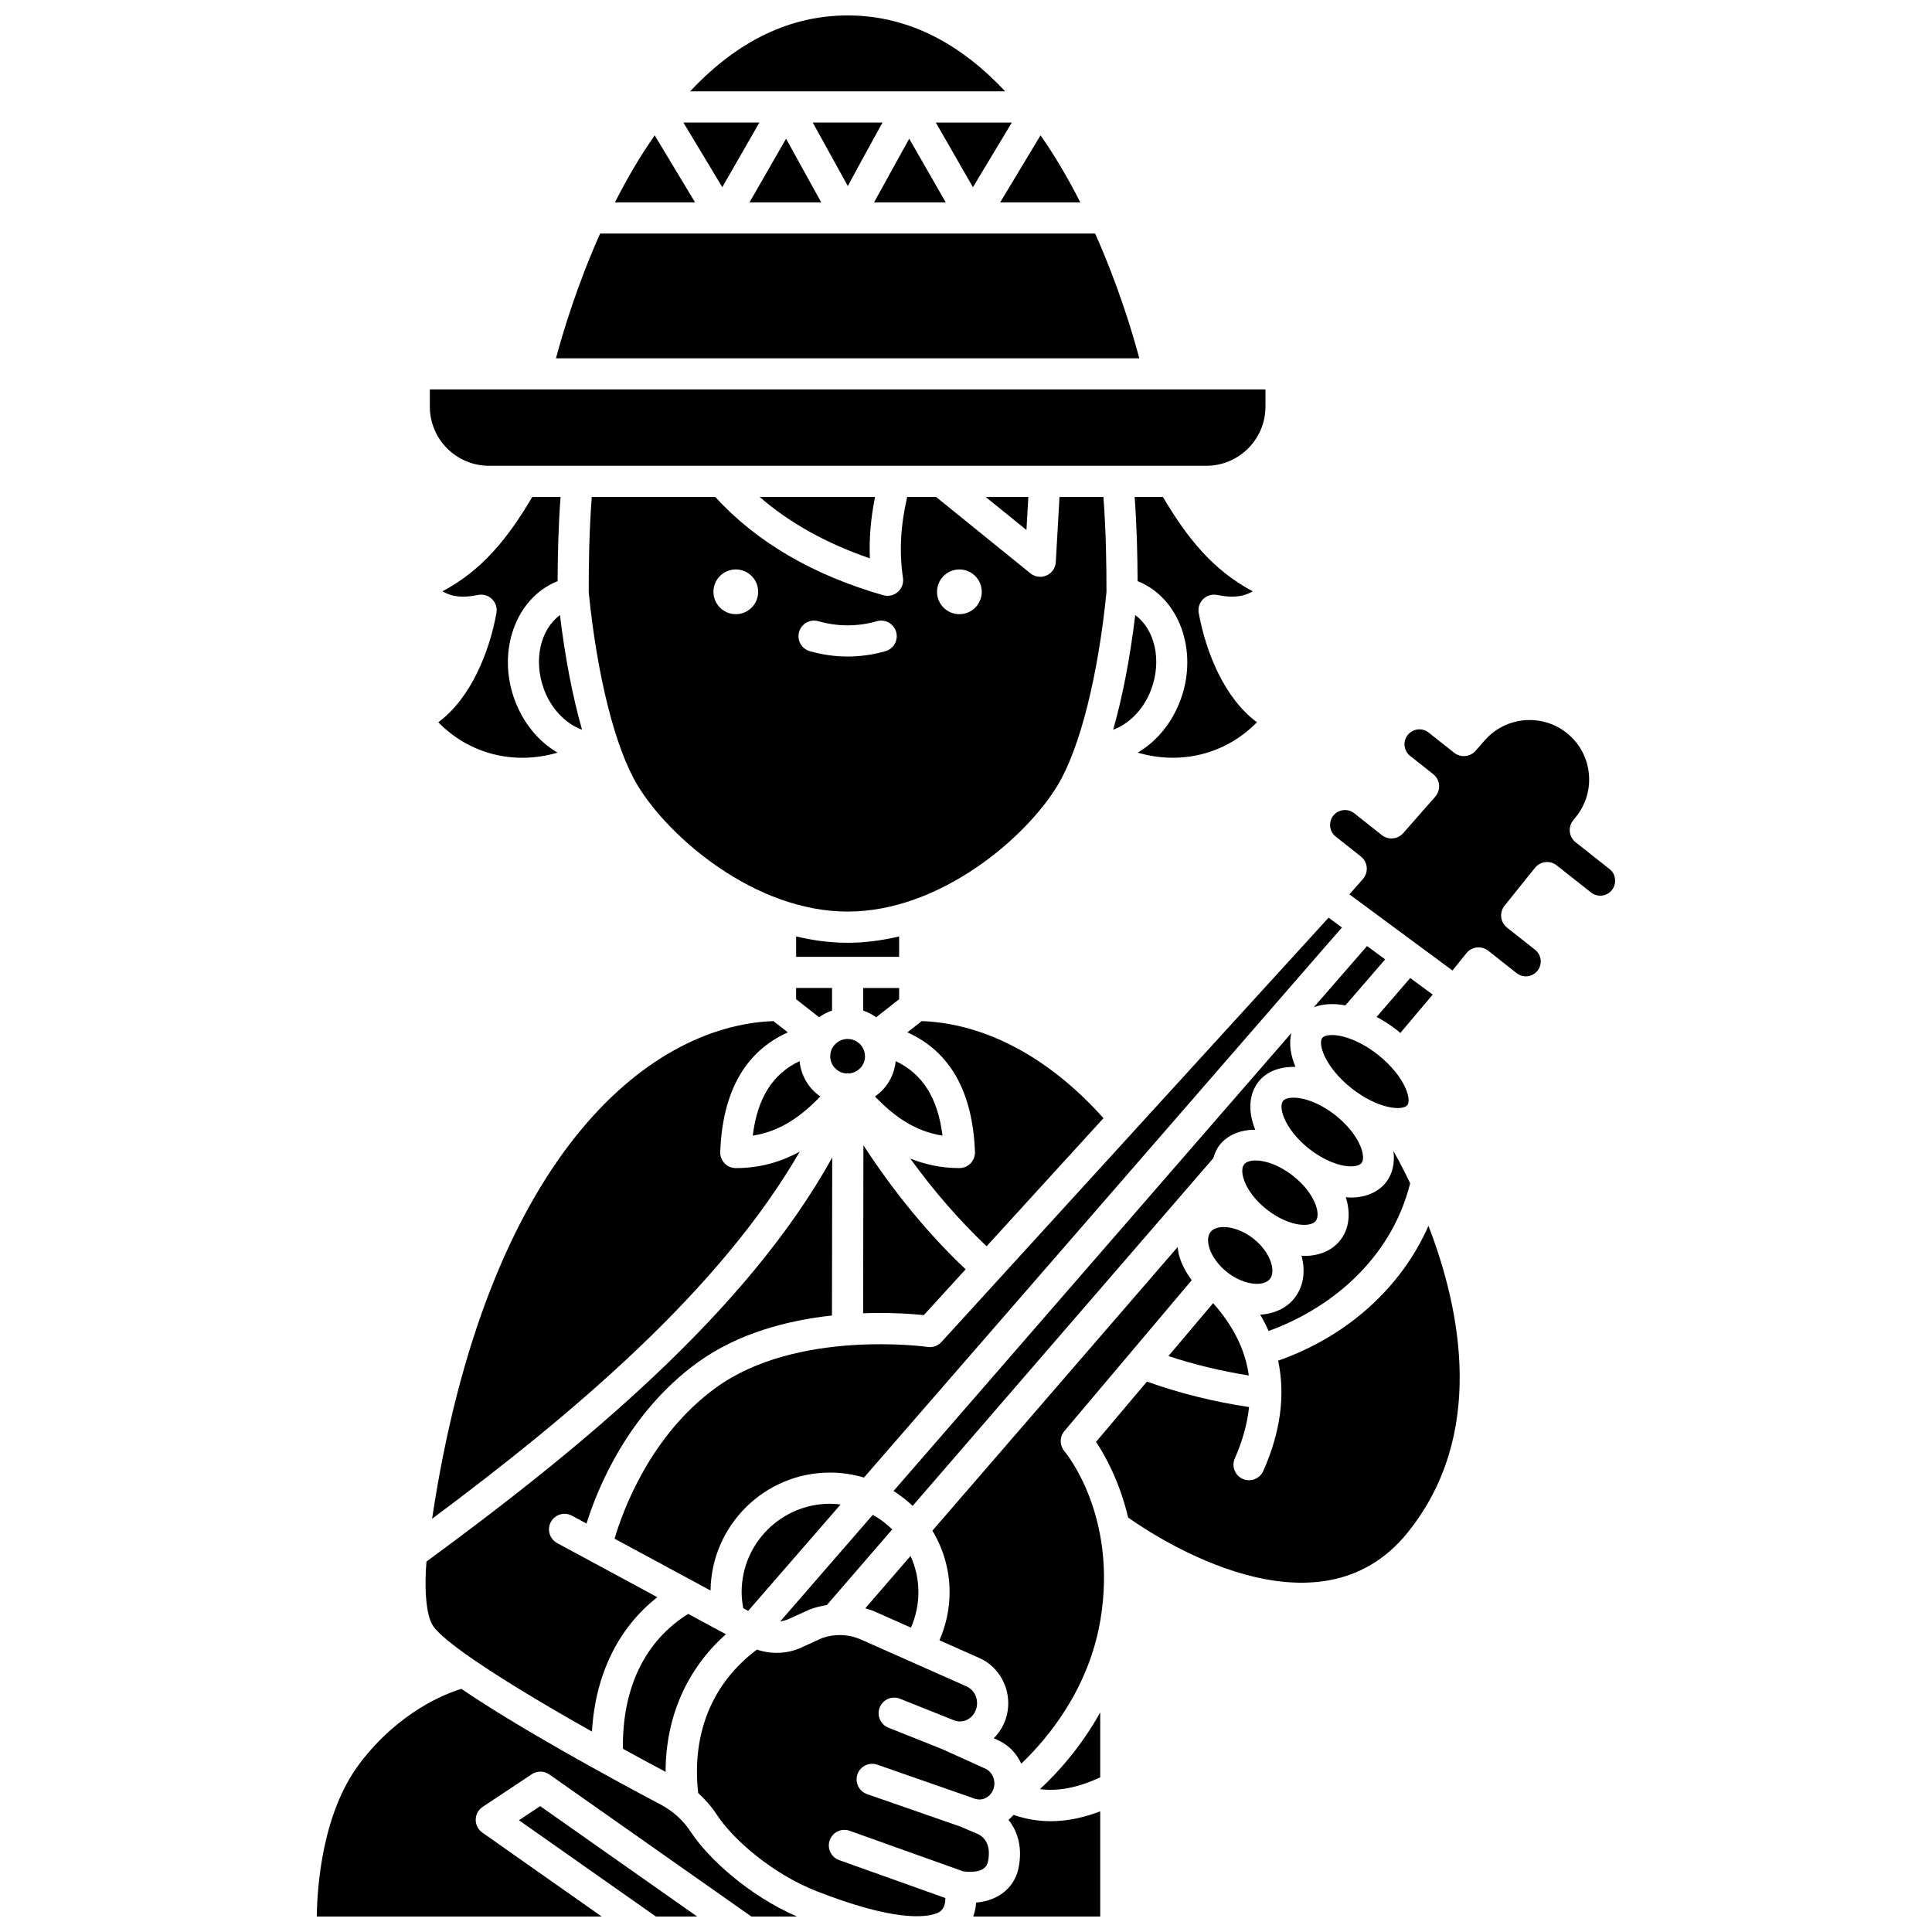 <?xml version="1.0" encoding="UTF-8"?>
<!-- Uploaded to: SVG Repo, www.svgrepo.com, Generator: SVG Repo Mixer Tools -->
<svg width="800px" height="800px" version="1.1" viewBox="144 144 512 512" xmlns="http://www.w3.org/2000/svg">
 <defs>
  <clipPath id="e">
   <path d="m281 622h48v29.902h-48z"/>
  </clipPath>
  <clipPath id="d">
   <path d="m326 148.09h85v20.906h-85z"/>
  </clipPath>
  <clipPath id="c">
   <path d="m227 591h129v60.902h-129z"/>
  </clipPath>
  <clipPath id="b">
   <path d="m401 624h35v27.902h-35z"/>
  </clipPath>
  <clipPath id="a">
   <path d="m328 577h80v74.902h-80z"/>
  </clipPath>
 </defs>
 <path d="m288.13 326.61c1.941 5.277 5.816 9.215 10.121 10.781-2.484-8.711-4.484-19.012-5.848-30.379-5.156 3.742-7.102 11.895-4.273 19.598z"/>
 <path d="m355.94 449.2c-4.797 2.621-10.324 4.356-16.945 4.356-1.125 0-2.195-0.453-2.973-1.27-0.777-0.805-1.199-1.898-1.152-3.019 0.605-16.066 6.684-26.625 17.91-31.68l-3.812-2.988c-33.656 1.258-76.133 36.516-90.461 131.89 37.656-28.039 76.285-60.695 97.434-97.293z"/>
 <path d="m260.14 335.41c8.355 8.52 20.223 11.395 31.609 8.047-4.957-2.906-9.082-7.777-11.367-14-4.758-12.941 0.328-27.035 11.332-31.418 0.016-0.008 0.039-0.012 0.059-0.02 0.023-6.66 0.184-14.141 0.777-22.32l-7.492 0.004c-6.523 11.02-13.23 19.355-23.809 25.012 2.66 1.527 5.543 1.754 9.422 0.957 1.348-0.273 2.738 0.133 3.715 1.094 0.984 0.953 1.422 2.336 1.176 3.691-1.887 10.434-6.863 22.672-15.422 28.953z"/>
 <path d="m345.32 275.7c7.898 6.859 17.668 12.312 29.207 16.27-0.223-5.32 0.242-10.758 1.375-16.27z"/>
 <path d="m393.49 499.65c-0.926 1.012-2.301 1.496-3.644 1.301-0.344-0.043-34.672-4.809-56.168 10.832-17.422 12.68-24.652 32.66-26.812 39.988l25.434 13.734c0.23-17.27 14.34-31.258 31.664-31.258 3.125 0 6.141 0.473 8.996 1.32l122.61-141.12c1.613-1.855 2.938-3.375 4.062-4.641l-3.539-2.613z"/>
 <path d="m309.08 607.45c3.617 1.988 7.398 4.031 11.312 6.117 0.012-14.496 5.606-27.281 15.984-36.473l-9.988-5.398c-11.449 7.117-17.527 19.66-17.309 35.754z"/>
 <path d="m333.55 275.7h-32.727c-0.699 9.328-0.809 17.848-0.809 25.199 2.215 22.25 7.027 41.359 12.898 51.137 8.355 13.93 31.164 33.543 55.711 33.543s47.355-19.617 55.707-33.543c5.867-9.777 10.684-28.887 12.898-51.137 0-7.352-0.113-15.871-0.809-25.199h-11.641l-0.984 17.266c-0.086 1.547-1.035 2.914-2.453 3.539-0.535 0.238-1.105 0.355-1.672 0.355-0.93 0-1.852-0.312-2.598-0.922l-24.996-20.238h-7.66c-1.738 7.43-2.16 14.496-1.117 21.461 0.207 1.387-0.305 2.789-1.363 3.711-0.766 0.668-1.734 1.023-2.727 1.023-0.379 0-0.766-0.055-1.137-0.16-18.699-5.348-33.637-14.125-44.523-26.035zm64.699 19.211c3.269 0 5.926 2.652 5.926 5.926 0 3.273-2.652 5.926-5.926 5.926-3.273 0-5.926-2.652-5.926-5.926 0-3.277 2.652-5.926 5.926-5.926zm-42.484 16.562c0.625-2.191 2.91-3.481 5.102-2.844 5.152 1.461 10.367 1.461 15.52 0 2.191-0.633 4.481 0.652 5.102 2.844 0.625 2.191-0.652 4.477-2.844 5.098-3.312 0.941-6.676 1.418-10.016 1.418-3.336 0-6.707-0.477-10.016-1.418-2.199-0.621-3.473-2.902-2.848-5.098zm-10.844-10.637c0 3.269-2.652 5.926-5.926 5.926s-5.926-2.652-5.926-5.926c0-3.273 2.652-5.926 5.926-5.926s5.926 2.652 5.926 5.926z"/>
 <path d="m381.37 425.21c-0.383 3.883-2.441 7.273-5.5 9.367 5.266 5.465 10.777 9.27 17.902 10.379-1.23-9.984-5.293-16.391-12.402-19.746z"/>
 <path d="m382.28 392.16c-4.406 1.051-8.957 1.688-13.648 1.688-4.688 0-9.242-0.641-13.648-1.688v5.406h27.297z"/>
 <path d="m405.21 275.7 10.809 8.754 0.5-8.754z"/>
 <path d="m492.16 410.94c2.391-0.93 5.262-1.074 8.375-0.5l10.539-12.188-4.789-3.539c-2.742 3.144-7.668 8.797-14.125 16.227z"/>
 <path d="m382.28 408.81v-2.984h-9.523v5.996c1.238 0.426 2.394 1.008 3.434 1.766z"/>
 <path d="m467.22 447.44c2.172-2.746 5.574-4.035 9.441-4.059 0-0.004-0.004-0.008-0.008-0.012-1.996-4.856-1.676-9.492 0.875-12.715 2.141-2.711 5.656-4.019 9.789-3.914-1.352-3.18-1.742-6.25-1.113-8.949-27.309 31.41-73.609 84.719-105.41 121.34 1.82 1.148 3.519 2.465 5.062 3.949l79.672-92.145c0.363-1.254 0.871-2.453 1.695-3.5z"/>
 <path d="m358.64 570.5c1.492-0.539 2.988-0.914 4.484-1.148l17.324-20.035c-1.527-1.516-3.262-2.816-5.152-3.871-10.883 12.535-19.59 22.559-24.516 28.234 0.746-0.105 1.488-0.281 2.191-0.605z"/>
 <path d="m340.54 565.94c0 1.438 0.172 2.856 0.434 4.254l1.301 0.703 24.496-28.195c-0.922-0.113-1.855-0.188-2.805-0.188-12.918 0-23.426 10.508-23.426 23.426z"/>
 <path d="m480.55 482.92c1.652-2.094 0.137-7.094-4.363-10.656-2.676-2.113-5.606-3.086-7.887-3.086-1.559 0-2.816 0.453-3.488 1.301-1.016 1.289-0.641 3.199-0.328 4.223 0.699 2.285 2.406 4.621 4.691 6.426 2.285 1.809 4.957 2.93 7.336 3.082 1.09 0.082 3.023 0 4.039-1.289z"/>
 <path d="m453.65 503.37c6.812 2.254 13.938 3.973 21.301 5.148-0.945-6.805-4.121-13.164-9.461-19.172z"/>
 <path d="m385.41 575.34c1.293-2.945 1.977-6.137 1.977-9.402 0-3.422-0.754-6.668-2.082-9.602l-12 13.879c0.773 0.246 1.559 0.438 2.309 0.773z"/>
 <path d="m517.73 403.18-8.914 10.316c1.84 1 3.684 2.141 5.488 3.566 0.277 0.219 0.516 0.465 0.789 0.695l8.59-10.18z"/>
 <path d="m486.7 455.64c-3.699-2.922-7.391-4.102-9.949-4.102-1.449 0-2.535 0.379-3.051 1.031-1.43 1.809 0.191 7.359 5.988 11.941 5.797 4.574 11.57 4.867 12.996 3.062 1.434-1.805-0.188-7.356-5.984-11.934z"/>
 <path d="m517.71 457.59c-1.652-3.453-3.184-6.34-4.43-8.566 0.391 3.18-0.227 6.098-1.988 8.32-2.066 2.613-5.371 4.019-9.316 4.019-0.43 0-0.883-0.074-1.324-0.105 1.332 4.246 0.938 8.371-1.488 11.438-2.195 2.773-5.617 4.137-9.539 4.137-0.23 0-0.484-0.062-0.715-0.074 1.117 4.09 0.586 8.16-1.879 11.281-2.082 2.633-5.324 4.129-9.047 4.359 0.82 1.422 1.566 2.859 2.207 4.316 15.438-5.523 32.273-18.27 37.52-39.125z"/>
 <path d="m486.8 434.89c-1.32 0-2.332 0.305-2.789 0.883-0.629 0.789-0.516 2.5 0.285 4.457 1.148 2.801 3.559 5.785 6.613 8.203 3.051 2.41 6.516 4.062 9.508 4.539 2.086 0.32 3.773 0.043 4.402-0.75 0.629-0.793 0.516-2.5-0.285-4.457-1.148-2.801-3.559-5.785-6.613-8.203-3.051-2.41-6.516-4.062-9.508-4.539-0.574-0.09-1.113-0.133-1.613-0.133z"/>
 <path d="m405.46 474.27 30.973-33.945c-14.352-16.055-31.277-25.102-48.16-25.723l-3.809 2.984c11.227 5.055 17.305 15.609 17.91 31.68 0.043 1.117-0.375 2.215-1.152 3.019-0.777 0.809-1.852 1.27-2.973 1.27-4.891 0-9.156-0.988-13.012-2.523 6.328 8.738 13.094 16.488 20.223 23.238z"/>
 <path d="m502.18 432.41c6.992 5.523 13.539 6.039 14.777 4.469 0.445-0.566 0.586-2.102-0.5-4.559-1.309-2.969-3.957-6.164-7.266-8.785-4.828-3.816-9.449-5.246-12.25-5.246-1.254 0-2.144 0.285-2.527 0.773-1.234 1.566 0.773 7.82 7.766 13.348z"/>
 <path d="m482.72 504.59c1.938 9.129 0.652 18.898-3.934 29.234-0.688 1.539-2.199 2.453-3.777 2.453-0.562 0-1.129-0.113-1.672-0.355-2.086-0.926-3.023-3.363-2.098-5.445 2.098-4.723 3.297-9.234 3.777-13.59-9.41-1.418-18.484-3.676-27.07-6.75l-13.48 15.973c2.387 3.594 6.231 10.465 8.504 20.055 7.59 5.387 50.215 33.469 74.02 4.043 20.871-25.801 14.188-59.004 5.57-81.355-7.148 16.289-21.531 29.336-39.84 35.738z"/>
 <path d="m434.22 205.89h-131.18c-6.148 13.777-9.922 26.387-11.703 33.066h154.59c-1.781-6.68-5.555-19.289-11.703-33.066z"/>
 <g clip-path="url(#e)">
  <path d="m281.52 626.38 36.305 25.527h10.941l-41.617-29.266z"/>
 </g>
 <path d="m269.23 583.64c0.039 0.023 0.074 0.051 0.113 0.074 7.375 5.086 18.16 11.645 31.531 19.168 0.871-15.02 6.953-27.488 17.332-35.605l-26.551-14.34c-2.008-1.086-2.754-3.59-1.672-5.594 1.082-2 3.59-2.762 5.594-1.668l3.852 2.082c2.922-9.316 10.984-29.266 29.383-42.648 10.855-7.898 24.145-11.223 35.664-12.488l0.07-41.867c-22.754 41.059-66.359 76.859-107.52 107.07-0.535 5.766-0.352 14.055 1.773 17.121 1.324 1.926 4.941 4.906 10.426 8.691z"/>
 <g clip-path="url(#d)">
  <path d="m384.88 168.21h25.508c-11.016-11.758-24.781-20.121-41.754-20.121s-30.742 8.363-41.754 20.121z"/>
 </g>
 <path d="m317.5 179.86c-3.984 5.711-7.484 11.75-10.531 17.773h21.227z"/>
 <path d="m345.25 176.47h-20.145l10.309 17.133z"/>
 <path d="m273.59 267.44h190.09c8.648 0 15.68-7.031 15.68-15.68v-4.555h-221.45v4.555c0 8.648 7.031 15.68 15.68 15.68z"/>
 <path d="m419.59 618.14c4.836 0.641 10.02-0.383 15.98-3.117v-17.223c-5.144 9.27-11.398 16.109-15.98 20.34z"/>
 <path d="m426.07 523.25 33.754-39.996c-1.449-1.918-2.574-3.984-3.231-6.125-0.273-0.887-0.41-1.766-0.516-2.641l-64.984 75.156c2.875 4.769 4.559 10.328 4.559 16.293 0 4.422-0.934 8.754-2.691 12.754l10.523 4.676c3.168 1.406 5.602 3.996 6.844 7.289 1.27 3.363 1.145 7.008-0.355 10.27-0.66 1.438-1.57 2.676-2.621 3.734l1.129 0.508c2.863 1.293 4.961 3.555 6.164 6.223 6.949-6.637 17.902-19.664 20.992-38.18 4.559-27.375-8.984-43.953-9.562-44.641-1.293-1.539-1.297-3.789-0.004-5.32z"/>
 <path d="m570.55 374.32-8.984-7.106c-0.863-0.68-1.422-1.68-1.543-2.773-0.125-1.094 0.195-2.188 0.883-3.047l0.754-0.941c2.688-3.348 3.883-7.535 3.363-11.797-0.52-4.258-2.688-8.035-6.106-10.633-6.562-5-15.973-4.059-21.418 2.141l-2.465 2.809c-1.457 1.648-3.945 1.879-5.664 0.512l-6.773-5.352c-0.824-0.652-1.836-0.953-2.906-0.82-1.043 0.121-1.977 0.645-2.633 1.469-0.656 0.824-0.945 1.859-0.824 2.902 0.121 1.043 0.645 1.98 1.469 2.641l6.113 4.832c0.887 0.703 1.449 1.738 1.551 2.863 0.098 1.129-0.266 2.25-1.012 3.102l-8.496 9.672c-1.457 1.648-3.945 1.879-5.664 0.512l-7.324-5.793c-1.707-1.34-4.191-1.059-5.539 0.648-1.348 1.707-1.059 4.195 0.648 5.547l6.668 5.269c0.887 0.703 1.449 1.738 1.551 2.863 0.098 1.129-0.266 2.25-1.012 3.102l-3.582 4.074 27.32 20.18 3.688-4.594c0.812-1.016 2.016-1.543 3.223-1.543 0.895 0 1.801 0.289 2.559 0.891l7.523 5.945c1.707 1.348 4.191 1.059 5.539-0.652 1.352-1.707 1.059-4.191-0.648-5.543l-7.426-5.867c-0.863-0.68-1.422-1.68-1.543-2.773-0.125-1.094 0.195-2.188 0.883-3.047l8.047-10.02c1.426-1.777 4-2.066 5.781-0.652l9.082 7.176c0.828 0.652 1.867 0.934 2.902 0.82 1.043-0.125 1.98-0.645 2.633-1.469 0.656-0.824 0.945-1.859 0.824-2.906-0.09-1.055-0.613-1.992-1.441-2.641z"/>
 <g clip-path="url(#c)">
  <path d="m327.05 629.45c-1.973-3.012-4.68-5.477-7.824-7.141-15.234-8.078-37.992-20.574-52.969-30.746-4.211 1.285-16.43 6-26.848 19.656-9.953 13.062-11.344 32.477-11.461 40.684h75.512l-31.637-22.246c-1.113-0.785-1.773-2.07-1.754-3.438 0.016-1.363 0.711-2.629 1.848-3.383l13.012-8.645c1.418-0.941 3.266-0.918 4.656 0.062l53.539 37.648h12.07c-12.848-5.625-23.5-15.375-28.145-22.453z"/>
 </g>
 <g clip-path="url(#b)">
  <path d="m412.61 624.96c-0.414 0.477-0.863 0.898-1.348 1.305 2.609 3.25 3.656 7.668 2.715 12.434-0.754 4.664-4.539 8.926-11.293 9.504-0.082 1.223-0.336 2.469-0.77 3.699h33.656v-27.883c-3.871 1.484-8.305 2.617-13.113 2.617-3.137 0-6.441-0.484-9.848-1.676z"/>
 </g>
 <g clip-path="url(#a)">
  <path d="m405.85 637.23c0.957-4.871-1.52-6.625-2.625-7.16l-4.609-1.961c-0.012-0.004-0.02-0.016-0.031-0.023-0.016-0.008-0.031-0.008-0.051-0.016l-24.758-8.613c-2.152-0.75-3.289-3.106-2.539-5.258 0.75-2.156 3.102-3.293 5.262-2.539l25.102 8.754c1.293 0.566 2.356 0.602 3.32 0.207 1.031-0.414 1.84-1.238 2.281-2.32 0.871-2.168-0.078-4.691-2.121-5.613l-11.418-5.16-14.219-5.676c-2.117-0.848-3.152-3.246-2.305-5.367 0.848-2.113 3.246-3.16 5.363-2.305l14.281 5.699c2.219 0.895 4.652-0.152 5.688-2.406 0.57-1.238 0.617-2.625 0.137-3.902-0.457-1.211-1.332-2.152-2.469-2.66l-27.871-12.375c-3.344-1.484-7.078-1.629-10.504-0.387l-5.356 2.449c-3.785 1.73-7.953 1.855-11.816 0.562-11.828 8.836-17.324 22.195-15.57 38.012 1.875 1.691 3.547 3.621 4.941 5.75 4.348 6.625 14.816 15.707 26.418 20.254 20.367 7.969 28.734 7.074 31.91 5.844 1.891-0.734 2.266-2.555 2.234-4.023l-28.137-10.047c-2.148-0.77-3.266-3.129-2.5-5.273 0.77-2.152 3.133-3.273 5.277-2.5l30.074 10.742c2.062 0.277 6.102 0.426 6.609-2.688z"/>
 </g>
 <path d="m401.84 193.61 10.305-17.133h-20.145z"/>
 <path d="m368.27 428.48c0.156-0.012 0.289-0.082 0.449-0.074 0.117 0 0.211 0.059 0.32 0.066 2.336-0.219 4.195-2.133 4.195-4.527 0-2.539-2.066-4.609-4.609-4.609-2.543 0-4.609 2.07-4.609 4.609 0.008 2.414 1.891 4.34 4.254 4.535z"/>
 <path d="m384.95 180.76c-2.769 5.016-6.59 11.934-9.316 16.871h19z"/>
 <path d="m466.57 301.67c3.887 0.797 6.769 0.57 9.422-0.957-10.57-5.652-17.281-13.996-23.809-25.012h-7.488c0.594 8.176 0.75 15.656 0.777 22.316 0.016 0.008 0.039 0.012 0.055 0.016 11.012 4.391 16.094 18.484 11.336 31.422-2.285 6.219-6.414 11.094-11.363 13.996 11.383 3.34 23.254 0.473 31.605-8.047-8.555-6.281-13.535-18.52-15.43-28.953-0.242-1.352 0.195-2.734 1.176-3.691 0.984-0.953 2.375-1.359 3.719-1.09z"/>
 <path d="m355.89 425.21c-7.109 3.356-11.172 9.758-12.398 19.742 7.121-1.105 12.633-4.914 17.902-10.379-3.062-2.094-5.117-5.484-5.504-9.363z"/>
 <path d="m364.5 405.82h-9.523v2.984l6.09 4.777c1.035-0.762 2.191-1.344 3.434-1.766z"/>
 <path d="m449.12 326.61c2.828-7.703 0.887-15.852-4.277-19.594-1.363 11.359-3.356 21.66-5.844 30.363 4.316-1.57 8.18-5.492 10.121-10.77z"/>
 <path d="m372.74 492.03c7.203-0.262 13.055 0.172 16.082 0.492l11.078-12.141c-9.754-9.219-18.828-20.211-27.086-32.863z"/>
 <path d="m377.88 176.47h-18.496l9.297 16.832c2.016-3.797 4.977-9.184 9.199-16.832z"/>
 <path d="m342.63 197.63h19l-9.316-16.871z"/>
 <path d="m430.29 197.63c-3.047-6.023-6.551-12.062-10.535-17.773l-10.695 17.773z"/>
</svg>